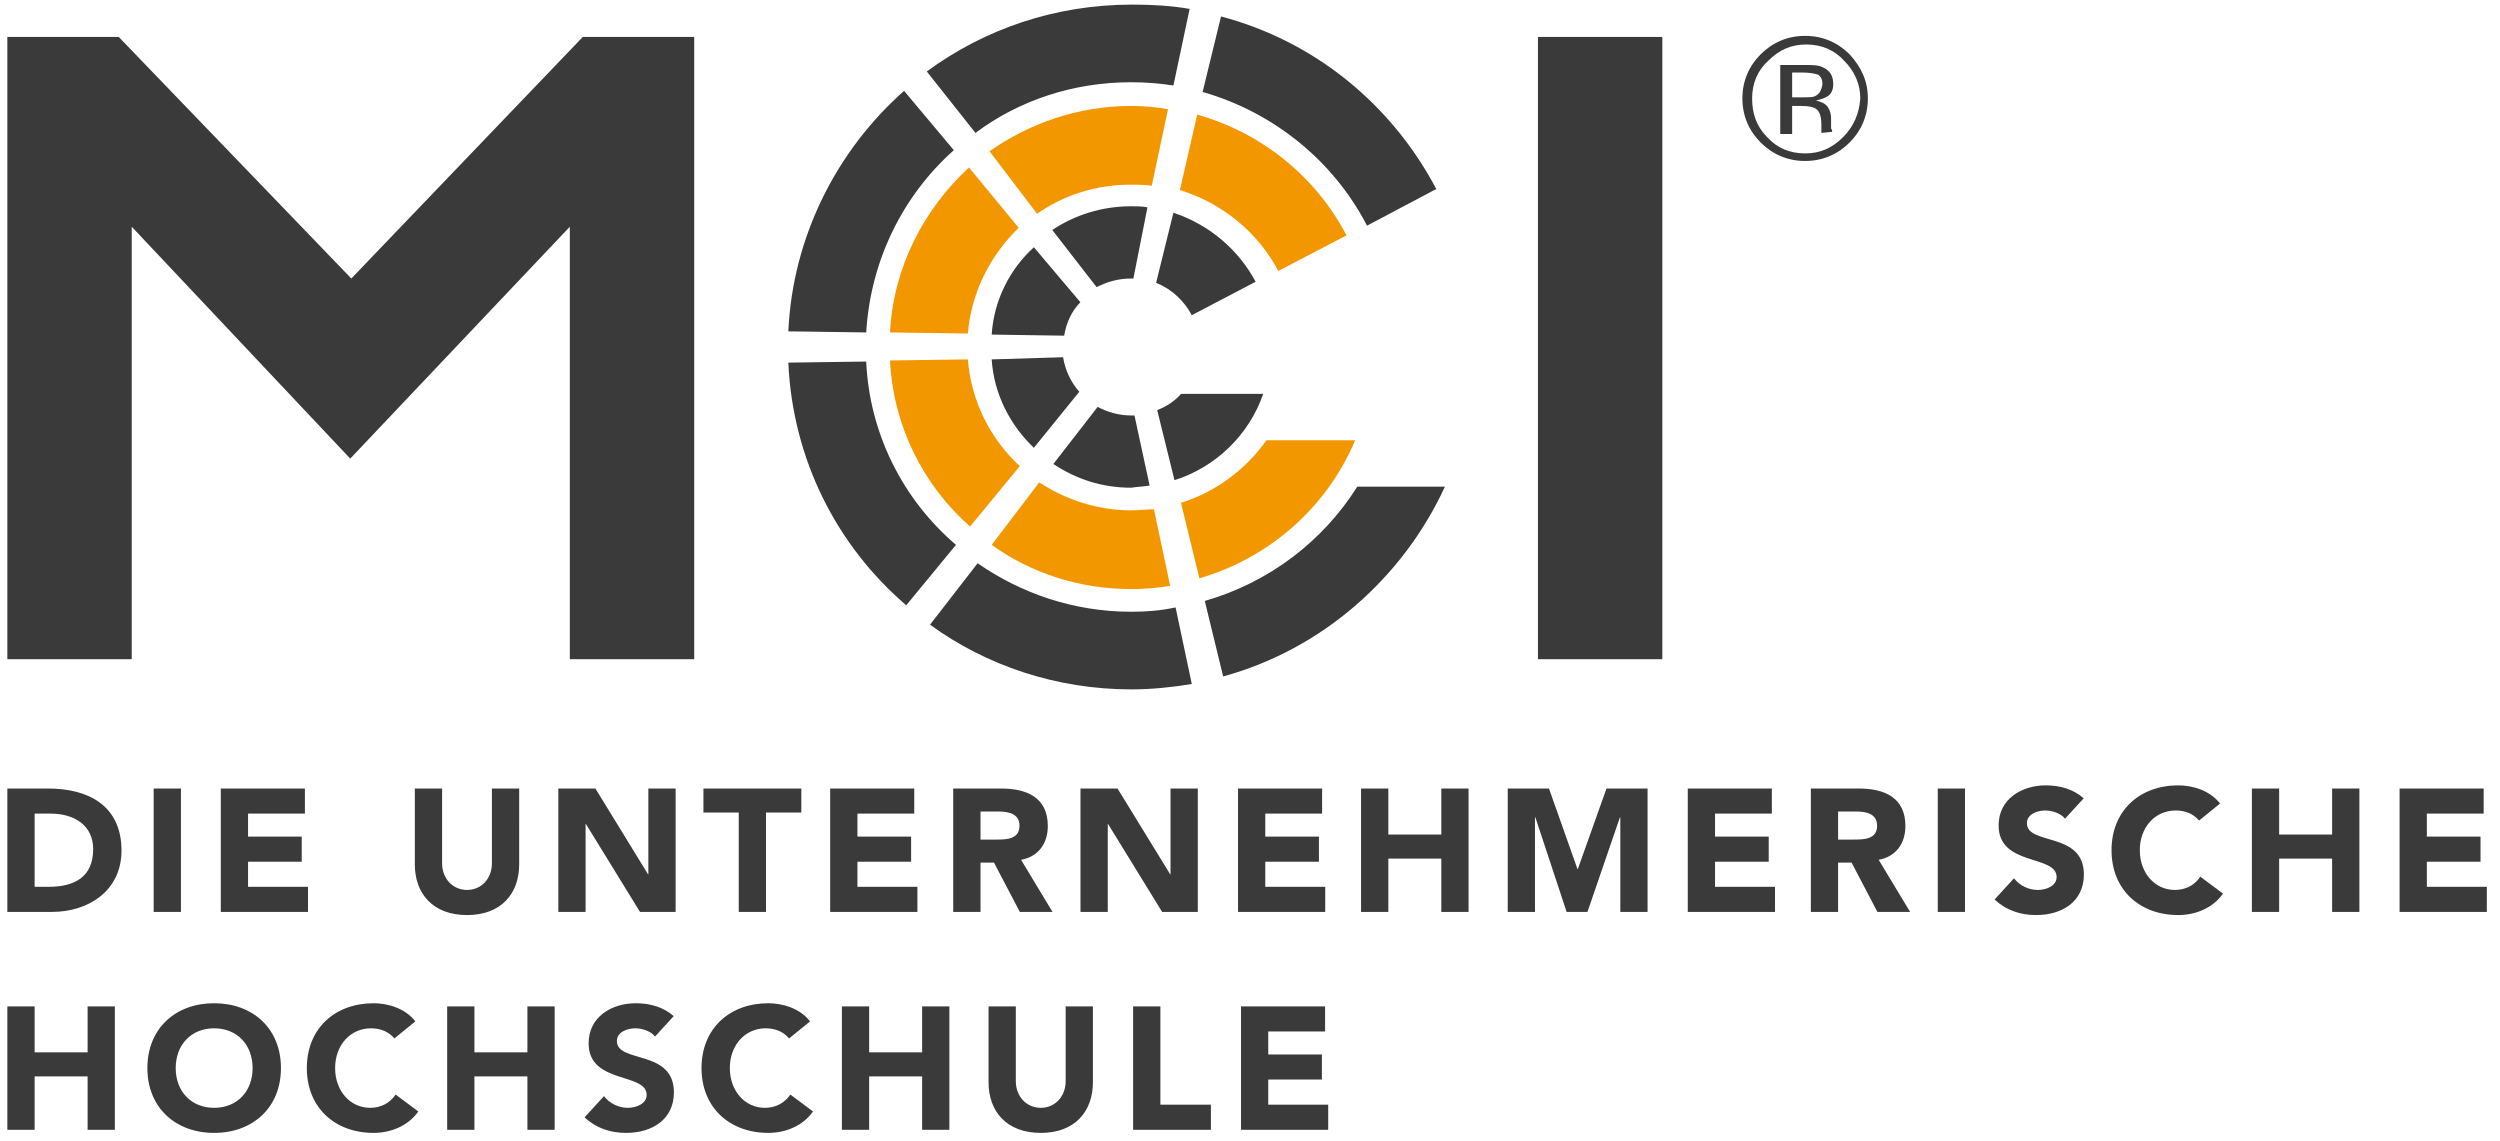 <svg width="160" height="73" preserveAspectRatio="xMinYMin meet" viewBox="0 0 894 407" xmlns="http://www.w3.org/2000/svg" version="1.0" fill-rule="evenodd" xmlns:xlink="http://www.w3.org/1999/xlink"><title>...</title><desc>...</desc><g id="group" transform="scale(1,-1) translate(0,-407)" clip="0 0 894 407"><g transform=""><g transform=" matrix(1,0,0,-1,0,407.232)"><g transform=""><path d="M 353.854 54.322 C 368.166 44.295 385.573 38.124 404.527 38.124 C 409.169 38.124 413.423 38.51 417.679 39.281 L 411.877 66.66 C 409.169 66.275 406.848 66.275 404.14 66.275 C 391.762 66.275 380.157 70.131 370.874 76.687 L 353.854 54.322 Z M 371.647 172.714 C 380.932 178.883 392.536 182.74 404.527 182.74 C 407.234 182.74 409.942 182.354 412.649 182.354 L 418.451 209.734 C 413.808 210.505 409.168 210.891 404.526 210.891 C 385.958 210.891 368.551 205.106 354.626 195.081 L 371.647 172.714 Z M 346.891 188.525 C 330.258 173.87 319.428 152.66 318.267 129.136 L 346.117 128.75 C 347.277 143.79 354.24 157.287 364.684 166.928 L 346.891 188.525 Z M 318.268 119.109 C 319.428 95.971 330.258 75.147 346.505 60.106 L 364.297 81.702 C 354.24 91.343 347.277 104.84 346.117 119.494 L 318.268 119.109 L 318.268 119.109 Z M 428.121 41.21 C 451.331 47.765 470.673 63.578 481.503 84.401 L 457.132 97.128 C 449.782 83.244 437.018 72.832 421.932 68.205 L 428.121 41.21 Z M 484.599 157.674 C 474.54 181.584 454.04 199.708 428.896 207.036 L 422.321 180.04 C 434.698 176.185 445.529 168.086 452.878 157.673 L 484.599 157.673 Z " style="stroke: none; stroke-linecap: butt; stroke-width: 1; fill: rgb(95%,59%,0%); fill-rule: evenodd;"/></g><g transform=""><path d="M 411.103 173.871 L 405.688 148.805 L 404.528 148.805 C 400.273 148.805 396.018 147.648 392.535 145.719 L 376.676 166.158 C 384.799 171.556 394.083 174.641 404.528 174.641 C 406.848 174.256 408.782 174.256 411.103 173.871 Z M 369.713 160.373 L 385.959 140.32 C 382.864 136.848 380.93 132.607 380.158 127.979 L 354.628 128.75 C 355.401 141.09 361.202 152.274 369.713 160.373 Z M 354.627 119.881 L 380.544 120.268 C 381.318 115.64 383.251 111.398 386.346 108.312 L 369.714 88.644 C 361.202 96.357 355.401 107.54 354.627 119.881 Z M 451.716 141.09 L 422.321 141.09 C 419.999 143.79 416.905 145.718 413.81 146.876 L 419.999 171.942 C 434.698 167.314 446.69 155.745 451.716 141.09 Z M 488.853 80.931 L 513.609 67.82 C 497.75 37.74 470.287 14.987 436.633 6.118 L 430.058 33.113 C 455.585 40.44 476.86 57.793 488.853 80.931 Z M 404.527 29.641 C 409.555 29.641 414.584 30.028 419.612 30.798 L 425.415 3.419 C 418.837 2.262 411.875 1.876 404.912 1.876 C 377.062 1.876 351.919 10.745 331.417 25.786 L 348.825 47.766 C 364.297 36.197 383.639 29.641 404.527 29.641 Z M 426.187 112.94 L 449.011 100.984 C 442.821 89.415 432.378 80.546 419.612 76.304 L 413.423 101.371 C 419.226 103.684 423.48 107.926 426.187 112.94 Z M 404.527 99.828 L 405.3 99.828 L 410.329 74.376 C 408.394 73.99 406.462 73.99 404.528 73.99 C 394.084 73.99 384.413 77.076 376.29 82.475 L 392.149 102.913 C 396.017 100.985 399.884 99.828 404.527 99.828 Z M 655.567 30.413 C 655.567 27.328 654.409 25.4 651.7 24.243 C 650.153 23.472 648.22 23.472 645.126 23.472 L 636.614 23.472 L 636.614 48.153 L 640.87 48.153 L 640.87 38.125 L 644.35 38.125 C 646.672 38.125 648.219 38.511 648.993 38.896 C 650.542 39.668 651.315 41.596 651.315 44.682 L 651.315 47.765 L 655.184 47.38 C 655.184 46.995 655.184 46.608 654.795 46.223 L 654.795 42.366 C 654.795 41.209 654.408 39.667 653.633 38.511 C 652.862 37.354 651.313 36.582 649.379 36.196 C 650.926 35.811 652.088 35.425 652.861 35.039 C 654.796 34.27 655.567 32.341 655.567 30.413 Z M 648.993 34.655 C 648.22 35.04 646.673 35.04 644.739 35.04 L 640.872 35.04 L 640.872 26.171 L 644.739 26.171 C 647.059 26.171 648.993 26.556 650.155 26.943 C 651.315 27.713 651.702 28.872 651.702 30.413 C 651.313 32.727 650.54 33.883 648.993 34.655 Z M 549.97 235.958 L 594.452 235.958 L 594.452 13.445 L 549.97 13.445 L 549.97 235.958 L 549.97 235.958 Z M 661.372 19.615 C 657.118 15.373 651.7 13.059 645.513 13.059 C 639.324 13.059 633.908 15.373 629.652 19.615 C 625.398 23.857 623.078 29.256 623.078 35.426 C 623.078 41.596 625.398 46.995 629.652 51.238 C 633.908 55.48 639.324 57.794 645.513 57.794 C 651.701 57.794 657.118 55.48 661.372 51.238 C 665.626 46.997 667.948 41.597 667.948 35.426 C 667.948 29.256 665.626 24.243 661.372 19.615 Z M 659.05 49.309 C 655.183 53.165 650.927 55.093 645.513 55.093 C 640.097 55.093 635.456 53.165 631.974 49.309 C 628.107 45.453 626.56 40.825 626.56 35.426 C 626.56 30.027 628.494 25.399 632.361 21.928 C 636.23 18.071 640.486 16.143 645.9 16.143 C 651.316 16.143 655.957 18.072 659.439 21.928 C 663.306 25.784 665.24 30.412 665.24 35.426 C 664.853 40.825 662.919 45.452 659.05 49.309 Z M 430.83 215.134 L 437.405 242.129 C 472.606 232.487 501.616 207.035 516.702 174.256 L 485.37 174.256 C 472.991 193.924 453.651 208.578 430.83 215.134 Z M 309.757 129.521 L 281.905 129.907 C 283.454 164.614 299.313 195.465 324.068 216.677 L 341.862 195.081 C 322.908 178.883 310.917 155.36 309.757 129.521 Z M 125.632 99.828 L 42.467 13.446 L 2.625 13.446 L 2.625 235.958 L 47.108 235.958 L 47.108 81.317 L 125.245 164.229 L 203.768 81.317 L 203.768 235.958 L 248.251 235.958 L 248.251 13.445 L 208.41 13.445 L 125.632 99.828 L 125.632 99.828 Z M 404.527 218.991 C 384.025 218.991 365.071 212.432 349.6 201.637 L 332.579 223.619 C 352.693 238.271 377.837 246.757 404.528 246.757 C 411.878 246.757 419.227 245.985 426.188 244.829 L 420.387 217.447 C 414.971 218.604 409.942 218.991 404.527 218.991 Z M 341.089 53.936 L 323.297 32.726 C 299.314 53.936 283.454 84.788 281.906 118.723 L 309.758 119.108 C 311.304 93.271 322.908 70.134 341.089 53.936 Z " style="stroke: none; stroke-linecap: butt; stroke-width: 0; fill: rgb(23%,23%,23%); fill-rule: evenodd;"/><path d="M 411.103 173.871 L 405.688 148.805 L 404.528 148.805 C 400.273 148.805 396.018 147.648 392.535 145.719 L 376.676 166.158 C 384.799 171.556 394.083 174.641 404.528 174.641 C 406.848 174.256 408.782 174.256 411.103 173.871 M 369.713 160.373 L 385.959 140.32 C 382.864 136.848 380.93 132.607 380.158 127.979 L 354.628 128.75 C 355.401 141.09 361.202 152.274 369.713 160.373 M 354.627 119.881 L 380.544 120.268 C 381.318 115.64 383.251 111.398 386.346 108.312 L 369.714 88.644 C 361.202 96.357 355.401 107.54 354.627 119.881 M 451.716 141.09 L 422.321 141.09 C 419.999 143.79 416.905 145.718 413.81 146.876 L 419.999 171.942 C 434.698 167.314 446.69 155.745 451.716 141.09 M 488.853 80.931 L 513.609 67.82 C 497.75 37.74 470.287 14.987 436.633 6.118 L 430.058 33.113 C 455.585 40.44 476.86 57.793 488.853 80.931 M 404.527 29.641 C 409.555 29.641 414.584 30.028 419.612 30.798 L 425.415 3.419 C 418.837 2.262 411.875 1.876 404.912 1.876 C 377.062 1.876 351.919 10.745 331.417 25.786 L 348.825 47.766 C 364.297 36.197 383.639 29.641 404.527 29.641 M 426.187 112.94 L 449.011 100.984 C 442.821 89.415 432.378 80.546 419.612 76.304 L 413.423 101.371 C 419.226 103.684 423.48 107.926 426.187 112.94 M 404.527 99.828 L 405.3 99.828 L 410.329 74.376 C 408.394 73.99 406.462 73.99 404.528 73.99 C 394.084 73.99 384.413 77.076 376.29 82.475 L 392.149 102.913 C 396.017 100.985 399.884 99.828 404.527 99.828 M 655.567 30.413 C 655.567 27.328 654.409 25.4 651.7 24.243 C 650.153 23.472 648.22 23.472 645.126 23.472 L 636.614 23.472 L 636.614 48.153 L 640.87 48.153 L 640.87 38.125 L 644.35 38.125 C 646.672 38.125 648.219 38.511 648.993 38.896 C 650.542 39.668 651.315 41.596 651.315 44.682 L 651.315 47.765 L 655.184 47.38 C 655.184 46.995 655.184 46.608 654.795 46.223 L 654.795 42.366 C 654.795 41.209 654.408 39.667 653.633 38.511 C 652.862 37.354 651.313 36.582 649.379 36.196 C 650.926 35.811 652.088 35.425 652.861 35.039 C 654.796 34.27 655.567 32.341 655.567 30.413 M 648.993 34.655 C 648.22 35.04 646.673 35.04 644.739 35.04 L 640.872 35.04 L 640.872 26.171 L 644.739 26.171 C 647.059 26.171 648.993 26.556 650.155 26.943 C 651.315 27.713 651.702 28.872 651.702 30.413 C 651.313 32.727 650.54 33.883 648.993 34.655 M 549.97 235.958 L 594.452 235.958 L 594.452 13.445 L 549.97 13.445 L 549.97 235.958 L 549.97 235.958 Z M 661.372 19.615 C 657.118 15.373 651.7 13.059 645.513 13.059 C 639.324 13.059 633.908 15.373 629.652 19.615 C 625.398 23.857 623.078 29.256 623.078 35.426 C 623.078 41.596 625.398 46.995 629.652 51.238 C 633.908 55.48 639.324 57.794 645.513 57.794 C 651.701 57.794 657.118 55.48 661.372 51.238 C 665.626 46.997 667.948 41.597 667.948 35.426 C 667.948 29.256 665.626 24.243 661.372 19.615 M 659.05 49.309 C 655.183 53.165 650.927 55.093 645.513 55.093 C 640.097 55.093 635.456 53.165 631.974 49.309 C 628.107 45.453 626.56 40.825 626.56 35.426 C 626.56 30.027 628.494 25.399 632.361 21.928 C 636.23 18.071 640.486 16.143 645.9 16.143 C 651.316 16.143 655.957 18.072 659.439 21.928 C 663.306 25.784 665.24 30.412 665.24 35.426 C 664.853 40.825 662.919 45.452 659.05 49.309 M 430.83 215.134 L 437.405 242.129 C 472.606 232.487 501.616 207.035 516.702 174.256 L 485.37 174.256 C 472.991 193.924 453.651 208.578 430.83 215.134 M 309.757 129.521 L 281.905 129.907 C 283.454 164.614 299.313 195.465 324.068 216.677 L 341.862 195.081 C 322.908 178.883 310.917 155.36 309.757 129.521 M 125.632 99.828 L 42.467 13.446 L 2.625 13.446 L 2.625 235.958 L 47.108 235.958 L 47.108 81.317 L 125.245 164.229 L 203.768 81.317 L 203.768 235.958 L 248.251 235.958 L 248.251 13.445 L 208.41 13.445 L 125.632 99.828 L 125.632 99.828 Z M 404.527 218.991 C 384.025 218.991 365.071 212.432 349.6 201.637 L 332.579 223.619 C 352.693 238.271 377.837 246.757 404.528 246.757 C 411.878 246.757 419.227 245.985 426.188 244.829 L 420.387 217.447 C 414.971 218.604 409.942 218.991 404.527 218.991 M 341.089 53.936 L 323.297 32.726 C 299.314 53.936 283.454 84.788 281.906 118.723 L 309.758 119.108 C 311.304 93.271 322.908 70.134 341.089 53.936 " style="stroke: none; stroke-linecap: butt; stroke-width: 1; fill: none; fill-rule: evenodd;"/></g><g transform=""><g transform=""><path d="M 858.093 326.333 L 889.29 326.333 L 889.29 317.354 L 867.841 317.354 L 867.841 308.382 L 887.036 308.382 L 887.036 299.406 L 867.841 299.406 L 867.841 291.181 L 888.157 291.181 L 888.157 282.209 L 858.093 282.209 L 858.093 326.333 Z M 805.274 326.333 L 815.02 326.333 L 815.02 307.264 L 833.963 307.264 L 833.963 326.333 L 843.719 326.333 L 843.719 282.21 L 833.963 282.21 L 833.963 298.665 L 815.02 298.665 L 815.02 282.21 L 805.274 282.21 L 805.274 326.333 Z M 793.899 287.563 C 790.139 282.771 783.891 281.077 778.958 281.077 C 765.144 281.077 755.083 290.118 755.083 304.269 C 755.083 318.415 765.144 327.46 778.958 327.46 C 785.019 327.46 791.276 325.024 794.956 319.784 L 786.835 313.73 C 784.841 316.737 781.649 318.475 777.704 318.475 C 770.641 318.475 765.2 312.493 765.2 304.268 C 765.2 296.048 770.641 290.061 778.016 290.061 C 781.649 290.061 784.452 291.37 786.389 293.672 L 793.899 287.563 Z M 745.138 285.7 C 741.386 282.399 736.575 281.077 731.574 281.077 C 722.883 281.077 714.699 286.007 714.699 295.417 C 714.699 310.124 735.447 305.771 735.447 313.863 C 735.447 316.989 731.883 318.476 728.695 318.476 C 725.447 318.476 722.197 316.923 720.199 314.302 L 713.248 321.913 C 717.453 325.765 722.443 327.459 728.137 327.459 C 737.262 327.459 745.196 322.781 745.196 312.928 C 745.196 297.479 724.823 302.655 724.823 294.614 C 724.823 291.303 728.634 290.062 731.386 290.062 C 733.763 290.062 736.88 290.997 738.452 293 L 745.138 285.7 Z M 692.942 326.333 L 702.684 326.333 L 702.684 282.21 L 692.942 282.21 L 692.942 326.333 Z M 657.304 290.43 L 663.689 290.43 C 667.246 290.43 671.253 291.119 671.253 295.543 C 671.253 300.337 666.62 300.463 663.054 300.463 L 657.304 300.463 L 657.304 290.43 Z M 647.562 326.333 L 657.304 326.333 L 657.304 308.693 L 662.12 308.693 L 671.364 326.333 L 683.063 326.333 L 671.809 307.692 C 678.067 306.578 681.372 301.777 681.372 295.61 C 681.372 285.322 673.747 282.209 664.688 282.209 L 647.561 282.209 L 647.561 326.333 Z M 603.546 326.333 L 634.743 326.333 L 634.743 317.354 L 613.298 317.354 L 613.298 308.382 L 632.493 308.382 L 632.493 299.406 L 613.298 299.406 L 613.298 291.181 L 633.614 291.181 L 633.614 282.209 L 603.546 282.209 L 603.546 326.333 Z M 539.167 326.333 L 548.913 326.333 L 548.913 292.489 L 549.042 292.489 L 560.222 326.333 L 567.677 326.333 L 579.29 292.489 L 579.427 292.489 L 579.427 326.333 L 589.169 326.333 L 589.169 282.21 L 574.478 282.21 L 564.23 310.999 L 564.097 310.999 L 553.919 282.21 L 539.165 282.21 L 539.165 326.333 L 539.167 326.333 Z M 486.716 326.333 L 496.468 326.333 L 496.468 307.264 L 515.411 307.264 L 515.411 326.333 L 525.157 326.333 L 525.157 282.21 L 515.411 282.21 L 515.411 298.665 L 496.468 298.665 L 496.468 282.21 L 486.716 282.21 L 486.716 326.333 Z M 442.717 326.333 L 473.902 326.333 L 473.902 317.354 L 452.463 317.354 L 452.463 308.382 L 471.649 308.382 L 471.649 299.406 L 452.463 299.406 L 452.463 291.181 L 472.785 291.181 L 472.785 282.209 L 442.718 282.209 L 442.718 326.333 L 442.717 326.333 Z M 386.382 326.333 L 396.137 326.333 L 396.137 294.921 L 396.264 294.921 L 415.579 326.333 L 428.335 326.333 L 428.335 282.21 L 418.579 282.21 L 418.579 312.867 L 418.45 312.867 L 399.635 282.21 L 386.382 282.21 L 386.382 326.333 Z M 350.636 290.43 L 357.006 290.43 C 360.569 290.43 364.569 291.119 364.569 295.543 C 364.569 300.337 359.946 300.463 356.378 300.463 L 350.636 300.463 L 350.636 290.43 L 350.636 290.43 Z M 340.872 326.333 L 350.636 326.333 L 350.636 308.693 L 355.447 308.693 L 364.692 326.333 L 376.378 326.333 L 365.137 307.692 C 371.391 306.578 374.697 301.777 374.697 295.61 C 374.697 285.322 367.068 282.209 358.003 282.209 L 340.873 282.209 L 340.873 326.333 L 340.872 326.333 Z M 296.873 326.333 L 328.062 326.333 L 328.062 317.354 L 306.618 317.354 L 306.618 308.382 L 325.813 308.382 L 325.813 299.406 L 306.618 299.406 L 306.618 291.181 L 326.934 291.181 L 326.934 282.209 L 296.872 282.209 L 296.873 326.333 L 296.873 326.333 Z M 264.177 326.333 L 273.927 326.333 L 273.927 290.804 L 286.553 290.804 L 286.553 282.21 L 251.548 282.21 L 251.548 290.804 L 264.175 290.804 L 264.177 326.333 L 264.177 326.333 Z M 199.663 326.333 L 209.408 326.333 L 209.408 294.921 L 209.539 294.921 L 228.862 326.333 L 241.605 326.333 L 241.605 282.21 L 231.852 282.21 L 231.852 312.867 L 231.732 312.867 L 212.919 282.21 L 199.661 282.21 L 199.661 326.333 L 199.663 326.333 Z M 185.663 282.209 L 175.909 282.209 L 175.909 308.944 C 175.909 314.358 172.165 318.475 167.037 318.475 C 161.844 318.475 158.091 314.358 158.091 308.944 L 158.091 282.209 L 148.338 282.209 L 148.338 309.316 C 148.338 319.727 154.721 327.46 167.037 327.46 C 179.281 327.46 185.662 319.728 185.662 309.316 L 185.663 282.209 L 185.663 282.209 Z M 78.956 326.333 L 110.148 326.333 L 110.148 317.354 L 88.705 317.354 L 88.705 308.382 L 107.9 308.382 L 107.9 299.406 L 88.705 299.406 L 88.705 291.181 L 109.031 291.181 L 109.031 282.209 L 78.956 282.209 L 78.956 326.333 Z M 54.954 326.333 L 64.704 326.333 L 64.704 282.21 L 54.954 282.21 L 54.954 326.333 Z M 12.385 291.181 L 18.132 291.181 C 26.381 291.181 33.32 295.233 33.32 303.901 C 33.32 313.929 26.512 317.353 17.442 317.353 L 12.385 317.353 L 12.385 291.181 Z M 2.625 326.333 L 18.573 326.333 C 31.764 326.333 43.45 318.665 43.45 304.401 C 43.45 288.254 31.509 282.21 17.251 282.21 L 2.625 282.21 L 2.625 326.333 Z " style="stroke: none; stroke-linecap: butt; stroke-width: 1; fill: rgb(23%,23%,23%); fill-rule: evenodd;"/></g><g transform=""><path d="M 443.774 404.237 L 474.962 404.237 L 474.962 395.261 L 453.523 395.261 L 453.523 386.276 L 472.712 386.276 L 472.712 377.31 L 453.523 377.31 L 453.523 369.089 L 473.849 369.089 L 473.849 360.11 L 443.775 360.11 L 443.775 404.237 Z M 405.203 404.237 L 433.019 404.237 L 433.019 395.261 L 414.956 395.261 L 414.956 360.11 L 405.202 360.11 L 405.203 404.237 L 405.203 404.237 Z M 390.826 360.11 L 381.082 360.11 L 381.082 386.848 C 381.082 392.267 377.324 396.39 372.199 396.39 C 367.009 396.39 363.253 392.267 363.253 386.848 L 363.253 360.11 L 353.506 360.11 L 353.506 387.217 C 353.506 397.622 359.879 405.356 372.199 405.356 C 384.452 405.356 390.826 397.623 390.826 387.217 L 390.826 360.11 Z M 301.057 404.237 L 310.81 404.237 L 310.81 385.157 L 329.75 385.157 L 329.75 404.237 L 339.496 404.237 L 339.496 360.11 L 329.75 360.11 L 329.75 376.555 L 310.81 376.555 L 310.81 360.11 L 301.057 360.11 L 301.057 404.237 L 301.057 404.237 Z M 289.685 365.469 C 285.928 360.673 279.68 358.991 274.742 358.991 C 260.93 358.991 250.86 368.013 250.86 382.178 C 250.86 396.321 260.931 405.357 274.742 405.357 C 280.805 405.357 287.052 402.92 290.742 397.694 L 282.623 391.646 C 280.614 394.634 277.433 396.39 273.493 396.39 C 266.43 396.39 260.989 390.395 260.989 382.178 C 260.989 373.949 266.429 367.961 273.809 367.961 C 277.434 367.961 280.248 369.27 282.179 371.579 L 289.685 365.469 Z M 240.922 363.599 C 237.175 360.294 232.357 358.991 227.359 358.991 C 218.664 358.991 210.487 363.906 210.487 373.325 C 210.487 388.034 231.242 383.672 231.242 391.763 C 231.242 394.879 227.665 396.391 224.478 396.391 C 221.235 396.391 217.977 394.824 215.979 392.208 L 209.039 399.81 C 213.236 403.677 218.234 405.357 223.912 405.357 C 233.046 405.357 240.987 400.679 240.987 390.839 C 240.987 375.38 220.603 380.55 220.603 372.509 C 220.603 369.213 224.421 367.961 227.171 367.961 C 229.55 367.961 232.671 368.897 234.232 370.899 L 240.922 363.599 Z M 159.904 404.237 L 169.656 404.237 L 169.656 385.157 L 188.599 385.157 L 188.599 404.237 L 198.348 404.237 L 198.348 360.11 L 188.599 360.11 L 188.599 376.555 L 169.656 376.555 L 169.656 360.11 L 159.904 360.11 L 159.904 404.237 Z M 148.534 365.469 C 144.782 360.673 138.529 358.991 133.596 358.991 C 119.782 358.991 109.719 368.013 109.719 382.178 C 109.719 396.321 119.782 405.357 133.596 405.357 C 139.654 405.357 145.904 402.92 149.594 397.694 L 141.472 391.646 C 139.468 394.634 136.282 396.39 132.342 396.39 C 125.283 396.39 119.839 390.395 119.839 382.178 C 119.839 373.949 125.283 367.961 132.659 367.961 C 136.282 367.961 139.096 369.27 141.03 371.579 L 148.534 365.469 Z M 62.829 382.177 C 62.829 373.948 68.263 367.96 76.579 367.96 C 84.893 367.96 90.332 373.947 90.332 382.177 C 90.332 390.393 84.894 396.39 76.579 396.39 C 68.263 396.39 62.829 390.394 62.829 382.177 Z M 52.704 382.177 C 52.704 396.32 62.766 405.356 76.579 405.356 C 90.396 405.356 100.468 396.32 100.468 382.177 C 100.468 368.013 90.397 358.99 76.579 358.99 C 62.766 358.991 52.704 368.013 52.704 382.177 Z M 2.625 404.237 L 12.385 404.237 L 12.385 385.157 L 31.326 385.157 L 31.326 404.237 L 41.071 404.237 L 41.071 360.11 L 31.326 360.11 L 31.326 376.555 L 12.385 376.555 L 12.385 360.11 L 2.625 360.11 L 2.625 404.237 Z " style="stroke: none; stroke-linecap: butt; stroke-width: 0; fill: rgb(23%,23%,23%); fill-rule: evenodd;"/><path d="M 443.774 404.237 L 474.962 404.237 L 474.962 395.261 L 453.523 395.261 L 453.523 386.276 L 472.712 386.276 L 472.712 377.31 L 453.523 377.31 L 453.523 369.089 L 473.849 369.089 L 473.849 360.11 L 443.775 360.11 L 443.775 404.237 Z M 405.203 404.237 L 433.019 404.237 L 433.019 395.261 L 414.956 395.261 L 414.956 360.11 L 405.202 360.11 L 405.203 404.237 L 405.203 404.237 Z M 390.826 360.11 L 381.082 360.11 L 381.082 386.848 C 381.082 392.267 377.324 396.39 372.199 396.39 C 367.009 396.39 363.253 392.267 363.253 386.848 L 363.253 360.11 L 353.506 360.11 L 353.506 387.217 C 353.506 397.622 359.879 405.356 372.199 405.356 C 384.452 405.356 390.826 397.623 390.826 387.217 L 390.826 360.11 Z M 301.057 404.237 L 310.81 404.237 L 310.81 385.157 L 329.75 385.157 L 329.75 404.237 L 339.496 404.237 L 339.496 360.11 L 329.75 360.11 L 329.75 376.555 L 310.81 376.555 L 310.81 360.11 L 301.057 360.11 L 301.057 404.237 L 301.057 404.237 Z M 289.685 365.469 C 285.928 360.673 279.68 358.991 274.742 358.991 C 260.93 358.991 250.86 368.013 250.86 382.178 C 250.86 396.321 260.931 405.357 274.742 405.357 C 280.805 405.357 287.052 402.92 290.742 397.694 L 282.623 391.646 C 280.614 394.634 277.433 396.39 273.493 396.39 C 266.43 396.39 260.989 390.395 260.989 382.178 C 260.989 373.949 266.429 367.961 273.809 367.961 C 277.434 367.961 280.248 369.27 282.179 371.579 L 289.685 365.469 Z M 240.922 363.599 C 237.175 360.294 232.357 358.991 227.359 358.991 C 218.664 358.991 210.487 363.906 210.487 373.325 C 210.487 388.034 231.242 383.672 231.242 391.763 C 231.242 394.879 227.665 396.391 224.478 396.391 C 221.235 396.391 217.977 394.824 215.979 392.208 L 209.039 399.81 C 213.236 403.677 218.234 405.357 223.912 405.357 C 233.046 405.357 240.987 400.679 240.987 390.839 C 240.987 375.38 220.603 380.55 220.603 372.509 C 220.603 369.213 224.421 367.961 227.171 367.961 C 229.55 367.961 232.671 368.897 234.232 370.899 L 240.922 363.599 Z M 159.904 404.237 L 169.656 404.237 L 169.656 385.157 L 188.599 385.157 L 188.599 404.237 L 198.348 404.237 L 198.348 360.11 L 188.599 360.11 L 188.599 376.555 L 169.656 376.555 L 169.656 360.11 L 159.904 360.11 L 159.904 404.237 Z M 148.534 365.469 C 144.782 360.673 138.529 358.991 133.596 358.991 C 119.782 358.991 109.719 368.013 109.719 382.178 C 109.719 396.321 119.782 405.357 133.596 405.357 C 139.654 405.357 145.904 402.92 149.594 397.694 L 141.472 391.646 C 139.468 394.634 136.282 396.39 132.342 396.39 C 125.283 396.39 119.839 390.395 119.839 382.178 C 119.839 373.949 125.283 367.961 132.659 367.961 C 136.282 367.961 139.096 369.27 141.03 371.579 L 148.534 365.469 Z M 62.829 382.177 C 62.829 373.948 68.263 367.96 76.579 367.96 C 84.893 367.96 90.332 373.947 90.332 382.177 C 90.332 390.393 84.894 396.39 76.579 396.39 C 68.263 396.39 62.829 390.394 62.829 382.177 M 52.704 382.177 C 52.704 396.32 62.766 405.356 76.579 405.356 C 90.396 405.356 100.468 396.32 100.468 382.177 C 100.468 368.013 90.397 358.99 76.579 358.99 C 62.766 358.991 52.704 368.013 52.704 382.177 M 2.625 404.237 L 12.385 404.237 L 12.385 385.157 L 31.326 385.157 L 31.326 404.237 L 41.071 404.237 L 41.071 360.11 L 31.326 360.11 L 31.326 376.555 L 12.385 376.555 L 12.385 360.11 L 2.625 360.11 L 2.625 404.237 Z " style="stroke: none; stroke-linecap: butt; stroke-width: 1; fill: none; fill-rule: evenodd;"/></g></g></g></g></g></svg>